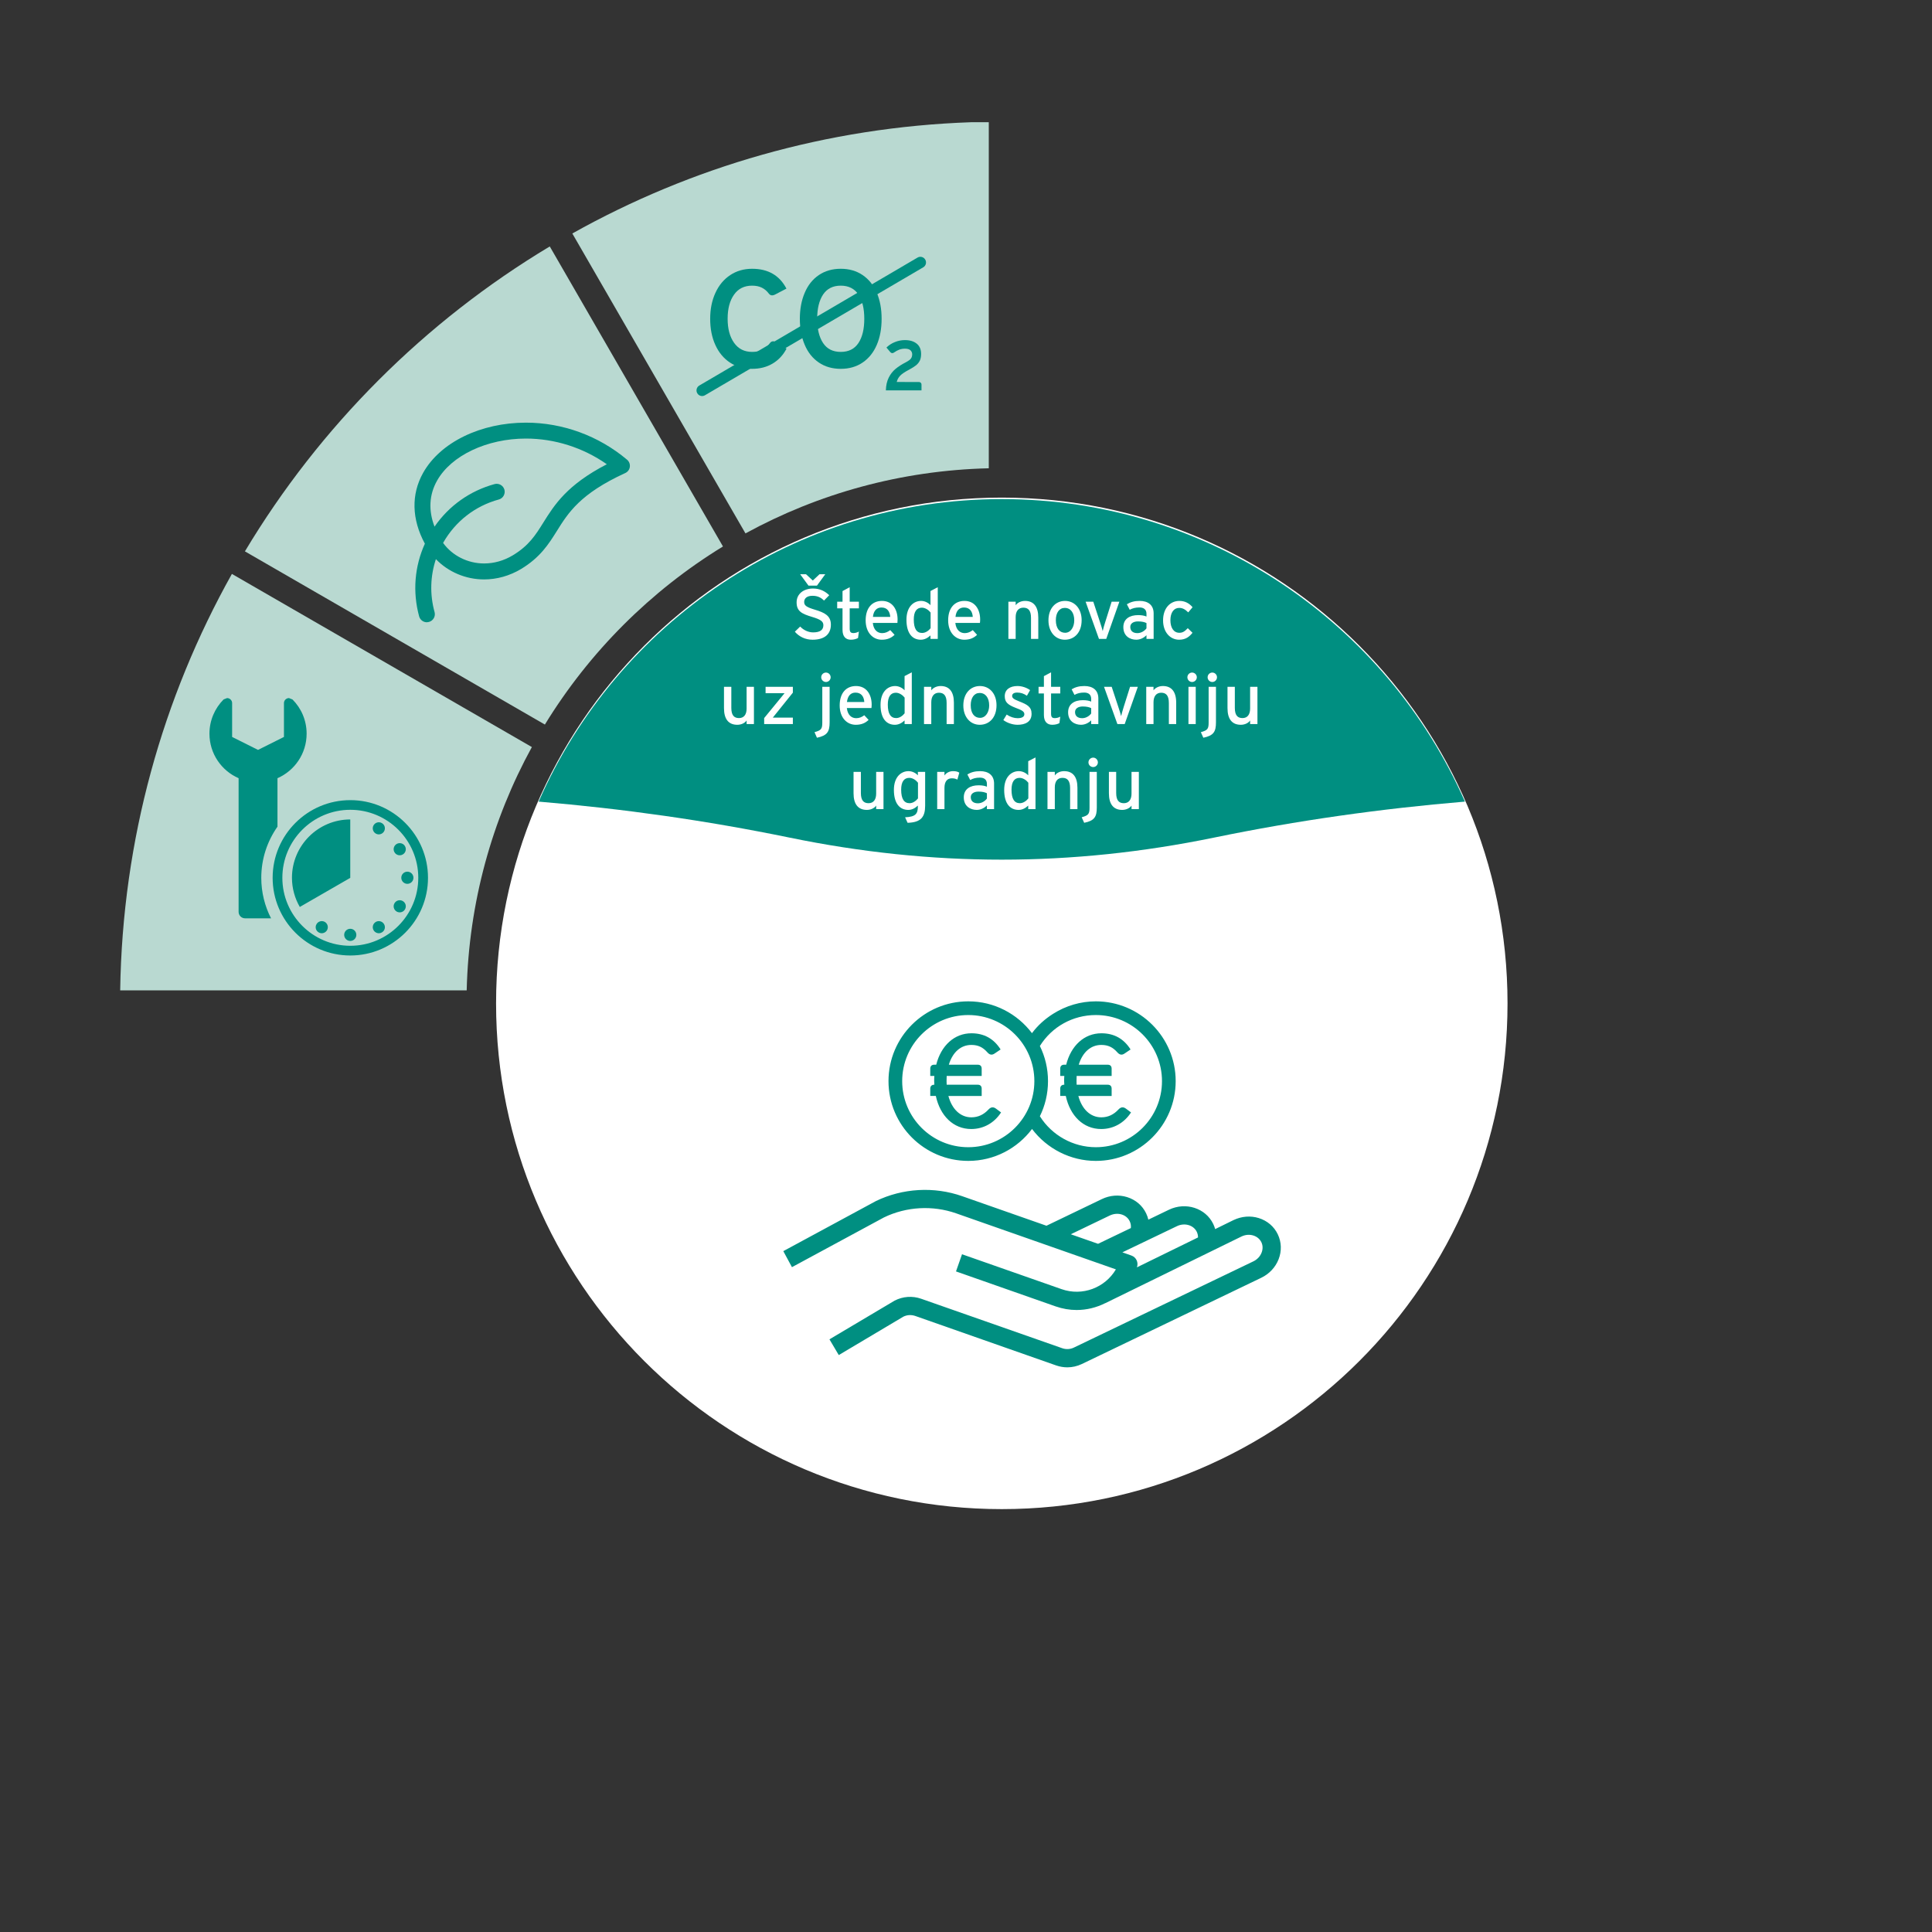 <?xml version="1.0" encoding="UTF-8"?>
<!DOCTYPE svg PUBLIC "-//W3C//DTD SVG 1.1//EN" "http://www.w3.org/Graphics/SVG/1.1/DTD/svg11.dtd">
<!-- Creator: CorelDRAW 2019 (64-Bit) -->
<svg xmlns="http://www.w3.org/2000/svg" xml:space="preserve" width="340px" height="340px" version="1.1" style="shape-rendering:geometricPrecision; text-rendering:geometricPrecision; image-rendering:optimizeQuality; fill-rule:evenodd; clip-rule:evenodd"
viewBox="0 0 340 340"
 xmlns:xlink="http://www.w3.org/1999/xlink"
 xmlns:xodm="http://www.corel.com/coreldraw/odm/2003">
 <rect x="0" y="0" width="340" height="340" fill="#333333" stroke="none"/>
 <defs>
  <style type="text/css">
   <![CDATA[
    .fil3 {fill:none;fill-rule:nonzero}
    .fil2 {fill:#008F81;fill-rule:nonzero}
    .fil0 {fill:#B9D9D1;fill-rule:nonzero}
    .fil1 {fill:white;fill-rule:nonzero}
   ]]>
  </style>
 </defs>
 <g id="Layer_x0020_1">
  <path class="fil0" d="M131.19 93.87c12.78,-6.99 27.34,-11.09 42.82,-11.46l0 -60.9 -3.13 0c-25.4,0.88 -49.26,7.87 -70.16,19.58l30.47 52.78z"/>
  <path class="fil0" d="M95.89 127.51c7.82,-12.76 18.58,-23.53 31.34,-31.34l-30.48 -52.8c-21.99,13.19 -40.47,31.67 -53.65,53.66l52.79 30.48z"/>
  <path class="fil0" d="M82.13 174.29c0.37,-15.48 4.47,-30.05 11.47,-42.82l-52.79 -30.47c-12.18,21.75 -19.27,46.72 -19.66,73.29l60.98 0z"/>
  <path class="fil1" d="M176.3 265.58c-49.16,0 -89,-39.85 -89,-89 0,-49.16 39.84,-89.01 89,-89.01 49.15,0 89,39.85 89,89.01 0,49.15 -39.85,89 -89,89z"/>
  <path class="fil2" d="M257.8 141.07c-13.78,-31.34 -45.08,-53.24 -81.51,-53.24 -36.43,0 -67.73,21.9 -81.5,53.24 14.77,1.24 29.45,3.31 44.13,6.33 25.17,5.18 49.56,5.18 74.75,0 14.67,-3.02 29.35,-5.09 44.13,-6.33z"/>
  <path class="fil2" d="M61.64 154.49l0 -10.28c-5.66,0 -10.26,4.6 -10.26,10.26 0,1.87 0.51,3.63 1.38,5.14 2.64,-1.52 6.12,-3.53 8.88,-5.12zm-5.55 9.6c0.51,0.3 1.16,0.12 1.46,-0.39 0.29,-0.51 0.12,-1.16 -0.39,-1.46 -0.52,-0.29 -1.17,-0.11 -1.46,0.4 -0.3,0.51 -0.12,1.16 0.39,1.45zm10.05 -17.39c0.5,0.29 1.16,0.11 1.45,-0.4 0.3,-0.51 0.12,-1.16 -0.39,-1.45 -0.51,-0.3 -1.16,-0.12 -1.46,0.39 -0.29,0.51 -0.12,1.16 0.4,1.46zm3.28 3.28c0.29,0.51 0.95,0.69 1.46,0.39 0.51,-0.29 0.69,-0.94 0.39,-1.46 -0.29,-0.51 -0.95,-0.68 -1.46,-0.39 -0.51,0.3 -0.69,0.95 -0.39,1.46zm1.2 4.49c0,0.59 0.48,1.07 1.07,1.07 0.59,0 1.07,-0.48 1.07,-1.07 0,-0.59 -0.48,-1.07 -1.07,-1.07 -0.59,0 -1.07,0.48 -1.07,1.07zm-1.2 4.49c-0.3,0.51 -0.12,1.16 0.39,1.46 0.51,0.29 1.17,0.12 1.46,-0.39 0.3,-0.52 0.12,-1.17 -0.39,-1.46 -0.51,-0.3 -1.17,-0.12 -1.46,0.39zm-3.28 3.28c-0.52,0.3 -0.69,0.95 -0.4,1.46 0.3,0.51 0.95,0.69 1.46,0.39 0.51,-0.29 0.69,-0.94 0.39,-1.45 -0.29,-0.51 -0.95,-0.69 -1.45,-0.4zm-4.5 1.21c-0.59,0 -1.07,0.48 -1.07,1.07 0,0.58 0.48,1.07 1.07,1.07 0.6,0 1.07,-0.49 1.07,-1.07 0,-0.59 -0.47,-1.07 -1.07,-1.07zm11.97 -8.97c0,6.59 -5.36,11.96 -11.96,11.96 -6.6,0 -11.96,-5.37 -11.96,-11.96 0,-6.6 5.36,-11.97 11.96,-11.97 6.6,0 11.96,5.37 11.96,11.97zm1.71 0c0,-7.54 -6.13,-13.67 -13.67,-13.67 -7.54,0 -13.67,6.13 -13.67,13.67 0,7.54 6.13,13.67 13.67,13.67 7.54,0 13.67,-6.13 13.67,-13.67zm-27.62 7.13l-4.57 0c-0.63,0 -1.14,-0.51 -1.14,-1.14l0 -23.52c-3.02,-1.32 -5.13,-4.33 -5.13,-7.83 0,-2.35 0.95,-4.48 2.49,-6.03l0 0 0.61 -0.24c0.49,0 0.89,0.4 0.89,0.88l0 5.96 4.56 2.28 4.56 -2.28 0 -5.96c0,-0.48 0.4,-0.88 0.89,-0.88l0.62 0.25 0 0c1.54,1.55 2.48,3.67 2.48,6.02 0,3.5 -2.11,6.51 -5.13,7.83l0 8.53c-1.79,2.55 -2.85,5.65 -2.85,9 0,2.56 0.62,4.99 1.72,7.13z"/>
  <path class="fil2" d="M95.62 91.96c-1.37,2.2 -2.56,4.08 -5.38,5.77 -1.56,0.94 -3.31,1.43 -5.04,1.43 -2.89,0 -5.6,-1.37 -7.22,-3.61l0.04 -0.08c2.14,-3.74 5.6,-6.43 9.77,-7.57 0.74,-0.2 1.18,-0.98 0.98,-1.72 -0.21,-0.75 -0.98,-1.19 -1.73,-0.99 -4.34,1.19 -8.04,3.82 -10.57,7.49 -1.1,-2.86 -0.95,-5.62 0.45,-8.1 2.49,-4.42 8.77,-7.4 15.63,-7.4 5.08,0 10.07,1.6 14.24,4.52 -7.02,3.63 -9.22,7.14 -11.17,10.26zm14.73 -11.06c-5,-4.21 -11.32,-6.52 -17.8,-6.52 -7.96,0 -15.06,3.46 -18.08,8.82 -2.14,3.8 -2.02,8.2 0.3,12.48 -1.82,4.01 -2.18,8.49 -1.01,12.79 0.18,0.63 0.74,1.04 1.36,1.04l0.37 -0.06c0.74,-0.2 1.19,-0.97 0.99,-1.72 -0.86,-3.11 -0.76,-6.33 0.23,-9.33 2.17,2.25 5.24,3.57 8.49,3.57 2.24,0 4.48,-0.63 6.49,-1.83 3.39,-2.04 4.87,-4.4 6.3,-6.68 2.02,-3.24 4.12,-6.58 12.04,-10.21 0.44,-0.2 0.75,-0.61 0.81,-1.09 0.06,-0.48 -0.12,-0.95 -0.49,-1.26z"/>
  <path class="fil2" d="M135.97 63.98c-1.03,0.62 -2.25,0.93 -3.65,0.93 -1.46,0 -2.75,-0.37 -3.85,-1.1 -1.11,-0.73 -1.97,-1.76 -2.58,-3.1 -0.61,-1.33 -0.91,-2.87 -0.91,-4.61 0,-1.72 0.31,-3.25 0.93,-4.58 0.61,-1.33 1.48,-2.37 2.6,-3.11 1.11,-0.74 2.4,-1.11 3.86,-1.11 2.8,0 4.81,1.16 6.03,3.49l-2.05 1.07c-0.17,0.08 -0.32,0.12 -0.47,0.12 -0.22,0 -0.41,-0.1 -0.56,-0.29 -0.35,-0.47 -0.77,-0.83 -1.24,-1.06 -0.47,-0.24 -1.05,-0.36 -1.73,-0.36 -1.37,0 -2.43,0.53 -3.17,1.58 -0.75,1.05 -1.13,2.46 -1.13,4.25 0,1.76 0.38,3.17 1.14,4.24 0.75,1.06 1.81,1.59 3.18,1.59 0.7,0 1.3,-0.12 1.79,-0.38 0.5,-0.25 0.95,-0.65 1.36,-1.2 0.14,-0.2 0.34,-0.29 0.58,-0.29 0.17,0 0.32,0.05 0.47,0.14l1.85 1.15c-0.6,1.14 -1.42,2.02 -2.45,2.63z"/>
  <path class="fil2" d="M144.85 51.83c-0.69,1.05 -1.04,2.47 -1.04,4.27 0,1.81 0.35,3.23 1.04,4.27 0.69,1.04 1.73,1.56 3.11,1.56 1.38,0 2.42,-0.52 3.11,-1.56 0.69,-1.04 1.03,-2.46 1.03,-4.27 0,-1.8 -0.34,-3.22 -1.03,-4.27 -0.69,-1.03 -1.73,-1.56 -3.11,-1.56 -1.38,0 -2.42,0.53 -3.11,1.56zm6.96 -3.42c1.09,0.74 1.92,1.78 2.49,3.11 0.57,1.33 0.85,2.86 0.85,4.58 0,1.73 -0.28,3.26 -0.85,4.59 -0.57,1.33 -1.4,2.37 -2.49,3.11 -1.09,0.74 -2.37,1.11 -3.85,1.11 -1.48,0 -2.77,-0.37 -3.86,-1.11 -1.09,-0.74 -1.92,-1.78 -2.48,-3.11 -0.57,-1.33 -0.86,-2.86 -0.86,-4.59 0,-1.72 0.29,-3.25 0.86,-4.58 0.56,-1.33 1.39,-2.37 2.48,-3.11 1.09,-0.74 2.38,-1.11 3.86,-1.11 1.48,0 2.76,0.37 3.85,1.11z"/>
  <path class="fil2" d="M162.17 68.7l-6.27 0c0.02,-0.88 0.19,-1.62 0.5,-2.24 0.3,-0.61 0.7,-1.12 1.2,-1.54 0.49,-0.41 1.1,-0.8 1.84,-1.18 0.44,-0.24 0.74,-0.45 0.88,-0.66 0.14,-0.2 0.21,-0.44 0.21,-0.73 0,-0.29 -0.11,-0.53 -0.32,-0.72 -0.21,-0.18 -0.53,-0.27 -0.95,-0.27 -0.35,0 -0.67,0.05 -0.98,0.16 -0.3,0.11 -0.63,0.29 -0.99,0.54 -0.08,0.06 -0.17,0.08 -0.28,0.08 -0.12,0 -0.22,-0.05 -0.31,-0.15l-0.7 -0.83c0.42,-0.41 0.92,-0.74 1.48,-0.96 0.56,-0.23 1.15,-0.35 1.77,-0.35 0.87,0 1.56,0.21 2.08,0.63 0.51,0.41 0.77,1.02 0.77,1.81 0,0.45 -0.07,0.83 -0.21,1.14 -0.15,0.31 -0.36,0.59 -0.66,0.84 -0.3,0.24 -0.72,0.5 -1.25,0.79 -0.75,0.39 -1.28,0.75 -1.58,1.07 -0.3,0.32 -0.49,0.68 -0.59,1.09l3.92 0.01c0.13,0 0.23,0.05 0.32,0.13 0.08,0.08 0.12,0.19 0.12,0.32l0 1.02z"/>
  <line class="fil3" x1="123.56" y1="68.7" x2="161.98" y2= "46.19" />
  <path class="fil2" d="M124.06 69.56l38.42 -22.52c0.47,-0.28 0.62,-0.88 0.35,-1.35 -0.28,-0.48 -0.89,-0.64 -1.36,-0.36l-38.41 22.52c-0.47,0.28 -0.63,0.88 -0.35,1.36 0.27,0.47 0.88,0.63 1.35,0.35z"/>
  <path class="fil2" d="M198.13 195.09l0.91 0.68c-1.17,1.82 -3.06,2.92 -5.25,2.92 -3.15,0 -5.48,-2.34 -6.23,-5.82l-0.98 0 0 -1.28c0,-0.44 0.25,-0.7 0.72,-0.7l-0.03 -0.61c0,-0.32 0,-0.62 0.03,-0.93l-0.72 0 0 -1.28c0,-0.44 0.25,-0.7 0.69,-0.7l0.36 0c0.84,-3.34 3.17,-5.53 6.2,-5.53 2.22,0 3.95,0.96 5.13,2.85l-1.04 0.7c-0.49,0.35 -0.91,0.25 -1.31,-0.22 -0.77,-0.86 -1.59,-1.28 -2.8,-1.28 -1.87,0 -3.31,1.31 -3.97,3.48l5.09 0c0.44,0 0.7,0.23 0.7,0.7l0 1.28 -6.16 0c0,0.31 -0.02,0.61 -0.02,0.91l0.02 0.63 5.46 0c0.44,0 0.7,0.23 0.7,0.7l0 1.28 -5.86 0c0.63,2.34 2.13,3.76 4.04,3.76 1.21,0 2.19,-0.49 3.01,-1.37 0.42,-0.45 0.84,-0.51 1.31,-0.17zm-5.28 6.8c-3.99,0 -7.73,-2.08 -9.85,-5.45 0.92,-1.87 1.43,-3.96 1.43,-6.18 0,-2.22 -0.51,-4.31 -1.43,-6.18 2.11,-3.39 5.79,-5.45 9.85,-5.45 6.42,0 11.64,5.21 11.64,11.63 0,6.42 -5.22,11.63 -11.64,11.63zm-22.45 0c-6.42,0 -11.63,-5.21 -11.63,-11.63 0,-6.42 5.21,-11.63 11.63,-11.63 6.41,0 11.63,5.21 11.63,11.63 0,6.42 -5.22,11.63 -11.63,11.63zm22.45 -25.67c-2.68,0 -5.28,0.77 -7.53,2.2 -1.48,0.94 -2.71,2.06 -3.71,3.4 -2.57,-3.4 -6.64,-5.6 -11.21,-5.6 -7.75,0 -14.04,6.3 -14.04,14.04 0,7.74 6.29,14.04 14.04,14.04 4.58,0 8.66,-2.21 11.22,-5.62 2.64,3.5 6.8,5.62 11.23,5.62 7.75,0 14.05,-6.3 14.05,-14.04 0,-7.74 -6.3,-14.04 -14.05,-14.04zm7.23 46.81l0 -0.01 0.01 -0.03c0.29,-0.84 -0.15,-1.75 -0.99,-2.04l-1.58 -0.56 9.59 -4.6c1.36,-0.66 2.93,-0.2 3.51,1 0.14,0.31 0.22,0.64 0.21,0.98l-10.75 5.26zm-6.84 -4.14l-4.8 -1.68 6.86 -3.3c0.68,-0.32 1.42,-0.39 2.1,-0.18 0.64,0.2 1.14,0.62 1.41,1.19 0.18,0.37 0.25,0.78 0.2,1.2l-5.77 2.77zm31.63 -1.67c-0.66,-1.38 -1.85,-2.39 -3.35,-2.86 -1.45,-0.45 -3.03,-0.32 -4.45,0.36l-3.22 1.58c-0.09,-0.31 -0.2,-0.61 -0.34,-0.9 -1.35,-2.8 -4.84,-3.92 -7.79,-2.51l-3.63 1.75c-0.09,-0.38 -0.22,-0.76 -0.39,-1.11 -0.66,-1.38 -1.85,-2.39 -3.35,-2.86 -1.45,-0.45 -3.03,-0.33 -4.44,0.35l-9.75 4.69 -14.83 -5.2c-4.95,-1.74 -10.49,-1.42 -15.21,0.87l-0.05 0.03 -16.22 8.77 1.52 2.82 16.19 -8.75c3.94,-1.91 8.57,-2.17 12.71,-0.72l28.11 9.86c-1.91,3.23 -5.89,4.77 -9.56,3.48l-17.52 -6.14 -1.06 3.02 17.52 6.15c1.23,0.43 2.48,0.64 3.71,0.64 1.77,0 3.49,-0.43 5.04,-1.21l0 0.01 23.96 -11.73c0.68,-0.33 1.42,-0.39 2.1,-0.18 0.64,0.2 1.13,0.62 1.41,1.18 0.27,0.56 0.28,1.22 0.04,1.83 -0.26,0.67 -0.77,1.21 -1.45,1.54l-31.58 15.17c-0.64,0.31 -1.37,0.35 -2.04,0.12l-24.84 -8.71c-1.53,-0.54 -3.23,-0.42 -4.67,0.33l-11.47 6.81 1.64 2.77 11.35 -6.75c0.65,-0.33 1.4,-0.37 2.09,-0.14l24.83 8.72c0.64,0.22 1.3,0.33 1.96,0.33 0.87,0 1.73,-0.2 2.54,-0.58l31.58 -15.18c1.41,-0.68 2.49,-1.83 3.05,-3.25 0.57,-1.46 0.52,-3.02 -0.14,-4.4z"/>
  <path class="fil2" d="M175.26 195.09l0.91 0.68c-1.17,1.82 -3.06,2.92 -5.25,2.92 -3.15,0 -5.48,-2.34 -6.23,-5.82l-0.98 0 0 -1.28c0,-0.44 0.25,-0.7 0.72,-0.7l-0.03 -0.61c0,-0.32 0,-0.62 0.03,-0.93l-0.72 0 0 -1.28c0,-0.44 0.25,-0.7 0.69,-0.7l0.36 0c0.84,-3.34 3.17,-5.53 6.2,-5.53 2.22,0 3.95,0.96 5.13,2.85l-1.04 0.7c-0.5,0.35 -0.91,0.25 -1.31,-0.22 -0.77,-0.86 -1.59,-1.28 -2.8,-1.28 -1.87,0 -3.31,1.31 -3.96,3.48l5.08 0c0.44,0 0.7,0.23 0.7,0.7l0 1.28 -6.16 0c0,0.31 -0.02,0.61 -0.02,0.91l0.02 0.63 5.46 0c0.44,0 0.7,0.23 0.7,0.7l0 1.28 -5.86 0c0.63,2.34 2.13,3.76 4.04,3.76 1.21,0 2.19,-0.49 3.01,-1.37 0.42,-0.45 0.84,-0.51 1.31,-0.17z"/>
  <path class="fil1" d="M146.22 109.93c0,-1.56 -1.07,-2.11 -2.8,-2.63 -1.51,-0.45 -1.9,-0.75 -1.9,-1.36 0,-0.59 0.43,-1.09 1.46,-1.09 0.86,0 1.48,0.28 2.03,0.84l0.92 -0.94c-0.77,-0.74 -1.67,-1.18 -2.86,-1.18 -1.61,0 -2.88,0.92 -2.88,2.43 0,1.56 0.89,2.02 2.74,2.57 1.46,0.44 1.97,0.78 1.97,1.45 0,0.85 -0.59,1.27 -1.81,1.27 -0.83,0 -1.69,-0.4 -2.27,-1.03l-0.94 0.91c0.74,0.86 1.83,1.41 3.11,1.41 2.23,0 3.23,-1.07 3.23,-2.65zm-0.99 -8.87l-1.01 0 -1.18 1.1 -1.19 -1.1 -1.03 0 1.46 2 1.49 0 1.46 -2zm5.92 10.08c-0.24,0.14 -0.61,0.27 -0.95,0.27 -0.47,0 -0.67,-0.18 -0.67,-0.79l0 -3.56 1.62 0 0 -1.17 -1.62 0 0 -2.55 -1.26 0.68 0 1.87 -0.94 0 0 1.17 0.94 0 0 3.78c0,1.18 0.56,1.74 1.47,1.74 0.51,0 0.95,-0.13 1.26,-0.3l0.15 -1.14zm6.81 -2.11c0,-1.77 -0.9,-3.28 -2.75,-3.28 -1.7,0 -2.87,1.2 -2.87,3.42 0,2.17 1.29,3.41 2.83,3.41 1,0 1.68,-0.31 2.26,-0.86l-0.76 -0.83c-0.44,0.33 -0.88,0.53 -1.43,0.53 -0.8,0 -1.51,-0.54 -1.64,-1.8l4.33 0c0.01,-0.14 0.03,-0.35 0.03,-0.59zm-1.29 -0.47l-3.05 0c0.11,-1.05 0.64,-1.65 1.5,-1.65 1.06,0 1.48,0.75 1.55,1.65zm8.36 3.88l0 -9.1 -1.28 0.67 0 2.49c-0.36,-0.4 -0.98,-0.75 -1.64,-0.75 -1.36,0 -2.59,1.06 -2.59,3.31 0,2.5 1.11,3.52 2.52,3.52 0.69,0 1.24,-0.33 1.71,-0.76l0 0.62 1.28 0zm-1.26 -1.88c-0.34,0.42 -0.88,0.83 -1.49,0.83 -0.95,0 -1.47,-0.72 -1.47,-2.37 0,-1.38 0.5,-2.08 1.42,-2.08 0.65,0 1.25,0.47 1.54,0.86l0 2.76zm8.72 -1.53c0,-1.77 -0.9,-3.28 -2.76,-3.28 -1.7,0 -2.87,1.2 -2.87,3.42 0,2.17 1.3,3.41 2.84,3.41 0.99,0 1.68,-0.31 2.25,-0.86l-0.76 -0.83c-0.43,0.33 -0.87,0.53 -1.42,0.53 -0.8,0 -1.51,-0.54 -1.65,-1.8l4.33 0c0.02,-0.14 0.04,-0.35 0.04,-0.59zm-1.3 -0.47l-3.04 0c0.11,-1.05 0.63,-1.65 1.5,-1.65 1.06,0 1.48,0.75 1.54,1.65zm11.53 3.88l0 -3.75c0,-1.94 -0.81,-2.94 -2.33,-2.94 -0.67,0 -1.32,0.29 -1.65,0.76l0 -0.62 -1.28 0 0 6.55 1.28 0 0 -3.83c0,-1.06 0.49,-1.67 1.35,-1.67 0.85,0 1.35,0.47 1.35,1.79l0 3.71 1.28 0zm7.63 -3.3c0,-2.05 -1.25,-3.39 -2.92,-3.39 -1.65,0 -2.92,1.28 -2.92,3.42 0,2.05 1.23,3.41 2.88,3.41 1.69,0 2.96,-1.27 2.96,-3.44zm-1.3 0.03c0,1.2 -0.63,2.19 -1.61,2.19 -0.97,0 -1.63,-0.79 -1.63,-2.22 0,-1.3 0.6,-2.16 1.57,-2.16 1.04,0 1.67,0.86 1.67,2.19zm7.94 -3.28l-1.36 0 -1.12 3.56c-0.2,0.63 -0.38,1.24 -0.45,1.61 -0.09,-0.37 -0.28,-0.98 -0.49,-1.61l-1.17 -3.56 -1.35 0 2.35 6.55 1.28 0 2.31 -6.55zm6.03 6.55l0 -4.49c0,-1.49 -1,-2.2 -2.46,-2.2 -0.92,0 -1.62,0.2 -2.25,0.59l0.5 0.97c0.51,-0.28 1.04,-0.41 1.71,-0.41 0.8,0 1.24,0.4 1.24,1.11l0 0.49c-0.37,-0.16 -0.85,-0.25 -1.46,-0.25 -1.49,0 -2.61,0.66 -2.61,2.12 0,1.61 1.21,2.21 2.27,2.21 0.71,0 1.35,-0.34 1.8,-0.79l0 0.65 1.26 0zm-1.26 -1.86c-0.3,0.41 -0.9,0.84 -1.59,0.84 -0.85,0 -1.26,-0.44 -1.26,-1.09 0,-0.6 0.53,-0.97 1.35,-0.97 0.7,0 1.15,0.11 1.5,0.29l0 0.93zm8.11 -3.72c-0.61,-0.72 -1.36,-1.11 -2.32,-1.11 -1.6,0 -2.87,1.26 -2.87,3.43 0,2.05 1.23,3.4 2.83,3.4 1.19,0 1.83,-0.57 2.35,-1.22l-0.83 -0.81c-0.51,0.53 -0.87,0.81 -1.48,0.81 -1.03,0 -1.58,-0.93 -1.58,-2.21 0,-1.34 0.6,-2.17 1.54,-2.17 0.59,0 1.06,0.25 1.6,0.79l0.76 -0.91z"/>
  <path class="fil1" d="M132.68 127.42l0 -6.55 -1.29 0 0 3.83c0,1.06 -0.48,1.67 -1.34,1.67 -0.85,0 -1.35,-0.47 -1.35,-1.8l0 -3.7 -1.29 0 0 3.75c0,1.94 0.81,2.93 2.34,2.93 0.67,0 1.32,-0.28 1.64,-0.76l0 0.63 1.29 0zm6.85 0l0 -1.13 -3.53 0 3.53 -4.39 0 -1.03 -4.8 0 0 1.12 3.34 0 -3.59 4.38 0 1.05 5.05 0zm6.65 -8.23c0,-0.46 -0.37,-0.83 -0.82,-0.83 -0.46,0 -0.84,0.37 -0.84,0.83 0,0.45 0.38,0.83 0.84,0.83 0.45,0 0.82,-0.38 0.82,-0.83zm-0.18 7.93l0 -6.25 -1.29 0 0 6.27c0,1.13 -0.17,1.38 -1.37,1.71l0.43 0.98c1.81,-0.38 2.23,-1.06 2.23,-2.71zm7.4 -3.11c0,-1.77 -0.9,-3.28 -2.76,-3.28 -1.7,0 -2.87,1.2 -2.87,3.42 0,2.17 1.29,3.4 2.83,3.4 1,0 1.69,-0.31 2.26,-0.86l-0.76 -0.82c-0.44,0.33 -0.88,0.52 -1.43,0.52 -0.79,0 -1.5,-0.53 -1.64,-1.79l4.33 0c0.01,-0.14 0.04,-0.35 0.04,-0.59zm-1.3 -0.47l-3.05 0c0.12,-1.05 0.64,-1.65 1.5,-1.65 1.06,0 1.49,0.75 1.55,1.65zm8.36 3.88l0 -9.1 -1.27 0.66 0 2.5c-0.36,-0.4 -0.99,-0.75 -1.65,-0.75 -1.36,0 -2.58,1.06 -2.58,3.31 0,2.49 1.11,3.51 2.52,3.51 0.68,0 1.23,-0.32 1.71,-0.76l0 0.63 1.27 0zm-1.26 -1.89c-0.34,0.43 -0.87,0.84 -1.49,0.84 -0.94,0 -1.47,-0.72 -1.47,-2.37 0,-1.39 0.5,-2.09 1.42,-2.09 0.65,0 1.25,0.48 1.54,0.86l0 2.76zm8.67 1.89l0 -3.76c0,-1.93 -0.81,-2.93 -2.33,-2.93 -0.67,0 -1.32,0.29 -1.65,0.76l0 -0.62 -1.28 0 0 6.55 1.28 0 0 -3.83c0,-1.06 0.49,-1.68 1.35,-1.68 0.85,0 1.35,0.48 1.35,1.8l0 3.71 1.28 0zm7.5 -3.31c0,-2.05 -1.24,-3.38 -2.92,-3.38 -1.64,0 -2.92,1.27 -2.92,3.42 0,2.05 1.24,3.4 2.89,3.4 1.68,0 2.95,-1.27 2.95,-3.44zm-1.29 0.04c0,1.2 -0.64,2.18 -1.61,2.18 -0.98,0 -1.64,-0.78 -1.64,-2.22 0,-1.3 0.6,-2.16 1.57,-2.16 1.04,0 1.68,0.86 1.68,2.2zm7.46 1.47c0,-1.23 -0.75,-1.63 -2.21,-2.2 -0.99,-0.38 -1.21,-0.62 -1.21,-0.94 0,-0.35 0.27,-0.6 0.9,-0.6 0.62,0 1.16,0.18 1.7,0.56l0.56 -0.99c-0.59,-0.42 -1.4,-0.72 -2.22,-0.72 -1.31,0 -2.24,0.61 -2.24,1.78 0,1.04 0.51,1.51 1.92,2.06 0.95,0.36 1.53,0.6 1.53,1.1 0,0.46 -0.39,0.72 -1.2,0.72 -0.61,0 -1.3,-0.22 -1.91,-0.64l-0.59 0.97c0.66,0.49 1.62,0.83 2.51,0.83 1.29,0 2.46,-0.48 2.46,-1.93zm5.05 0.5c-0.23,0.14 -0.61,0.26 -0.95,0.26 -0.47,0 -0.67,-0.17 -0.67,-0.78l0 -3.56 1.62 0 0 -1.17 -1.62 0 0 -2.55 -1.26 0.67 0 1.88 -0.94 0 0 1.17 0.94 0 0 3.78c0,1.17 0.56,1.73 1.47,1.73 0.52,0 0.95,-0.12 1.26,-0.29l0.15 -1.14zm6.7 1.3l0 -4.5c0,-1.48 -0.99,-2.19 -2.45,-2.19 -0.93,0 -1.63,0.2 -2.25,0.58l0.5 0.98c0.51,-0.29 1.04,-0.41 1.71,-0.41 0.8,0 1.23,0.4 1.23,1.11l0 0.48c-0.36,-0.16 -0.84,-0.25 -1.46,-0.25 -1.48,0 -2.6,0.67 -2.6,2.13 0,1.61 1.21,2.2 2.27,2.2 0.71,0 1.35,-0.33 1.79,-0.78l0 0.65 1.26 0zm-1.26 -1.86c-0.29,0.41 -0.89,0.83 -1.58,0.83 -0.85,0 -1.26,-0.43 -1.26,-1.08 0,-0.6 0.52,-0.98 1.35,-0.98 0.7,0 1.15,0.12 1.49,0.29l0 0.94zm8.21 -4.69l-1.37 0 -1.12 3.55c-0.2,0.64 -0.37,1.25 -0.45,1.61 -0.09,-0.36 -0.27,-0.97 -0.49,-1.61l-1.17 -3.55 -1.35 0 2.35 6.55 1.29 0 2.31 -6.55zm6.75 6.55l0 -3.76c0,-1.93 -0.82,-2.93 -2.34,-2.93 -0.67,0 -1.32,0.29 -1.65,0.76l0 -0.62 -1.28 0 0 6.55 1.28 0 0 -3.83c0,-1.06 0.49,-1.68 1.35,-1.68 0.85,0 1.35,0.48 1.35,1.8l0 3.71 1.29 0zm3.63 -8.23c0,-0.46 -0.38,-0.83 -0.83,-0.83 -0.46,0 -0.83,0.37 -0.83,0.83 0,0.45 0.37,0.83 0.83,0.83 0.45,0 0.83,-0.38 0.83,-0.83zm-0.19 8.23l0 -6.55 -1.28 0 0 6.55 1.28 0zm3.74 -8.23c0,-0.46 -0.37,-0.83 -0.82,-0.83 -0.46,0 -0.83,0.37 -0.83,0.83 0,0.45 0.37,0.83 0.83,0.83 0.45,0 0.82,-0.38 0.82,-0.83zm-0.18 7.93l0 -6.25 -1.29 0 0 6.27c0,1.13 -0.17,1.38 -1.37,1.71l0.44 0.98c1.81,-0.38 2.22,-1.06 2.22,-2.71zm7.3 0.3l0 -6.55 -1.29 0 0 3.83c0,1.06 -0.48,1.67 -1.34,1.67 -0.85,0 -1.35,-0.47 -1.35,-1.8l0 -3.7 -1.29 0 0 3.75c0,1.94 0.81,2.93 2.34,2.93 0.67,0 1.32,-0.28 1.64,-0.76l0 0.63 1.29 0z"/>
  <path class="fil1" d="M155.48 142.39l0 -6.55 -1.29 0 0 3.83c0,1.06 -0.48,1.68 -1.34,1.68 -0.85,0 -1.35,-0.48 -1.35,-1.8l0 -3.71 -1.29 0 0 3.76c0,1.93 0.81,2.93 2.34,2.93 0.67,0 1.32,-0.29 1.64,-0.76l0 0.62 1.29 0zm7.33 -0.62l0 -5.93 -1.28 0 0 0.61c-0.35,-0.4 -0.98,-0.74 -1.64,-0.74 -1.35,0 -2.58,1.06 -2.58,3.3 0,2.5 1.12,3.52 2.52,3.52 0.69,0 1.22,-0.32 1.7,-0.76l0 0.11c0,1.36 -0.4,1.86 -2.25,1.95l0.44 0.97c2.37,-0.07 3.09,-1.03 3.09,-3.03zm-1.26 -1.26c-0.34,0.42 -0.87,0.84 -1.48,0.84 -0.95,0 -1.48,-0.73 -1.48,-2.38 0,-1.38 0.5,-2.08 1.43,-2.08 0.65,0 1.24,0.47 1.53,0.86l0 2.76zm7.27 -4.53c-0.26,-0.18 -0.58,-0.27 -1.11,-0.27 -0.65,0 -1.2,0.32 -1.5,0.76l0 -0.63 -1.28 0 0 6.55 1.28 0 0 -3.74c0,-1.11 0.48,-1.68 1.29,-1.68 0.42,0 0.71,0.08 0.98,0.23l0.34 -1.22zm6.12 6.41l0 -4.49c0,-1.48 -1,-2.19 -2.45,-2.19 -0.93,0 -1.63,0.2 -2.25,0.58l0.5 0.98c0.51,-0.29 1.03,-0.42 1.71,-0.42 0.8,0 1.23,0.4 1.23,1.11l0 0.49c-0.36,-0.16 -0.85,-0.25 -1.46,-0.25 -1.48,0 -2.61,0.66 -2.61,2.12 0,1.61 1.21,2.21 2.28,2.21 0.71,0 1.34,-0.34 1.79,-0.78l0 0.64 1.26 0zm-1.26 -1.86c-0.3,0.42 -0.9,0.84 -1.58,0.84 -0.85,0 -1.26,-0.44 -1.26,-1.09 0,-0.59 0.52,-0.97 1.35,-0.97 0.69,0 1.14,0.11 1.49,0.29l0 0.93zm8.55 1.86l0 -9.09 -1.28 0.66 0 2.49c-0.36,-0.4 -0.98,-0.74 -1.65,-0.74 -1.35,0 -2.58,1.06 -2.58,3.3 0,2.5 1.11,3.52 2.52,3.52 0.69,0 1.24,-0.32 1.71,-0.76l0 0.62 1.28 0zm-1.26 -1.88c-0.34,0.42 -0.88,0.84 -1.49,0.84 -0.95,0 -1.47,-0.73 -1.47,-2.38 0,-1.38 0.5,-2.08 1.42,-2.08 0.65,0 1.25,0.47 1.54,0.86l0 2.76zm8.64 1.88l0 -3.75c0,-1.94 -0.81,-2.93 -2.34,-2.93 -0.67,0 -1.32,0.28 -1.64,0.76l0 -0.63 -1.29 0 0 6.55 1.29 0 0 -3.83c0,-1.06 0.48,-1.67 1.34,-1.67 0.85,0 1.35,0.47 1.35,1.8l0 3.7 1.29 0zm3.6 -8.22c0,-0.46 -0.38,-0.84 -0.82,-0.84 -0.47,0 -0.84,0.38 -0.84,0.84 0,0.45 0.37,0.82 0.84,0.82 0.44,0 0.82,-0.37 0.82,-0.82zm-0.19 7.93l0 -6.26 -1.28 0 0 6.28c0,1.12 -0.18,1.37 -1.38,1.71l0.44 0.97c1.81,-0.37 2.22,-1.06 2.22,-2.7zm7.4 0.29l0 -6.55 -1.29 0 0 3.83c0,1.06 -0.49,1.68 -1.35,1.68 -0.85,0 -1.35,-0.48 -1.35,-1.8l0 -3.71 -1.28 0 0 3.76c0,1.93 0.81,2.93 2.33,2.93 0.68,0 1.33,-0.29 1.65,-0.76l0 0.62 1.29 0z"/>
 </g>
</svg>
